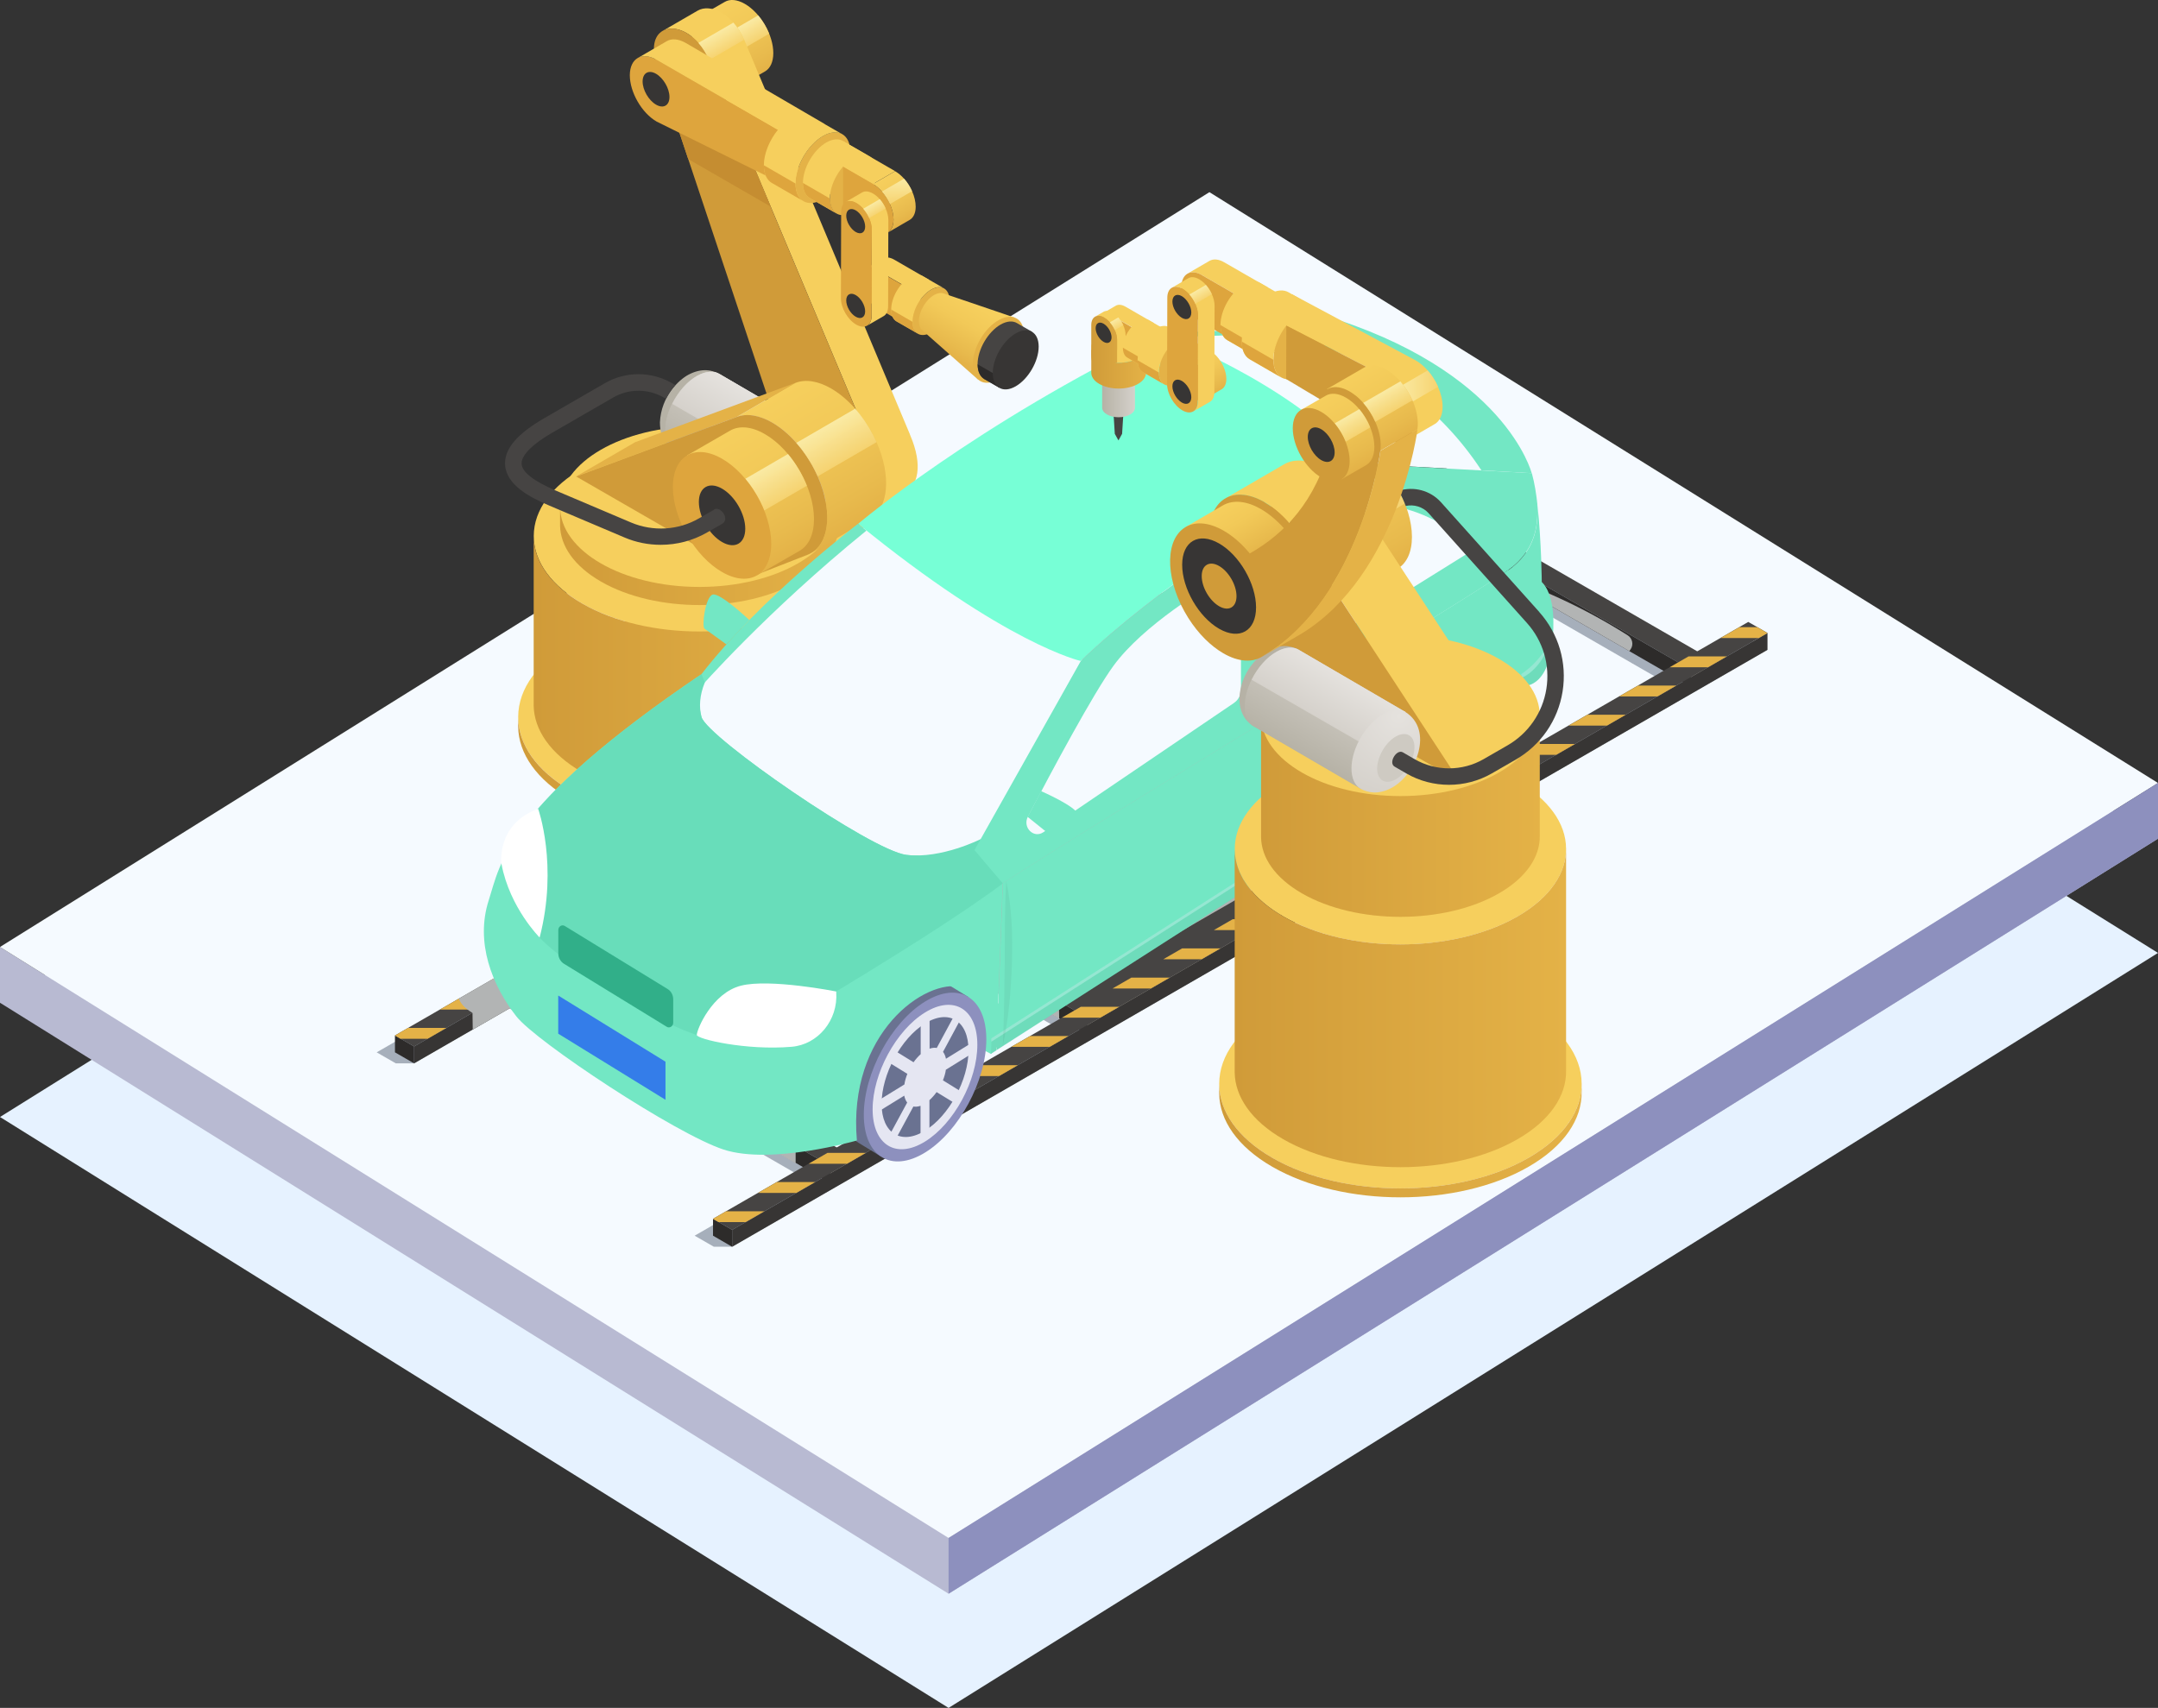<svg width="379" height="300" viewBox="0 0 379 300" fill="none" xmlns="http://www.w3.org/2000/svg">
<rect x="0" y="0" width="379" height="300" fill="#333333" stroke="none"/>
<path d="M166.595 300L0 196.205L212.405 63.604L379 167.385L166.595 300Z" fill="#E6F2FF"/>
<path d="M212.405 43.522L7.842 171.231L0 166.34V176.137L166.595 279.946L379 147.317L212.405 43.522Z" fill="#B8BAD2"/>
<path d="M166.595 270.149L0 166.34L212.405 33.753L379 137.534L166.595 270.149Z" fill="#F5FAFF"/>
<path d="M379 147.317V137.52L166.595 270.149V279.946L379 147.317Z" fill="#8D90BE"/>
<g style="mix-blend-mode:multiply" opacity="0.6">
<g style="mix-blend-mode:multiply">
<path d="M310.389 114.15L307.026 112.213H303.845L296.477 116.463L245.574 87.114L254.532 81.944L251.169 80.007H247.988L66.155 184.847L69.518 186.784H72.7L89.458 177.112L140.362 206.462L121.998 217.053L125.361 218.99H128.543L310.389 114.15ZM94.426 174.27L134.613 151.094L185.516 180.443L145.329 203.619L94.426 174.27ZM179.614 125.145L240.606 89.971L291.51 119.32L230.517 154.494L179.614 125.145Z" fill="#727D8D"/>
</g>
</g>
<path d="M130.817 0.683C129.422 -0.125 128.166 -0.195 127.259 0.348L122.919 2.843L130.05 15.023L134.389 12.528C135.269 11.999 135.813 10.884 135.813 9.323C135.813 6.146 133.58 2.272 130.817 0.683Z" fill="url(#paint0_linear_1237_9513)"/>
<path opacity="0.9" d="M133.162 2.704L128.836 5.212C129.631 6.16 130.287 7.275 130.761 8.431L135.087 5.923C134.627 4.766 133.957 3.651 133.162 2.704Z" fill="url(#paint1_linear_1237_9513)"/>
<path d="M131.473 11.818C131.473 14.995 129.241 16.291 126.478 14.703C123.715 13.114 121.482 9.24 121.482 6.062C121.482 2.885 123.715 1.589 126.478 3.177C129.241 4.766 131.473 8.64 131.473 11.818Z" fill="#D09B39"/>
<path d="M128.836 10.299C128.836 11.804 127.775 12.403 126.478 11.65C125.18 10.898 124.12 9.072 124.12 7.581C124.12 6.09 125.18 5.477 126.478 6.229C127.775 6.982 128.836 8.808 128.836 10.299Z" fill="#373534"/>
<path d="M159.813 76.314L130.831 7.275C130.789 7.177 130.747 7.079 130.706 6.982C130.175 5.783 129.52 4.78 128.822 3.972C128.166 3.219 127.44 2.634 126.729 2.23C125.18 1.338 123.631 1.226 122.529 1.867L116.375 5.435C117.477 4.794 119.04 4.905 120.575 5.797C121.287 6.215 122.012 6.787 122.668 7.553C123.38 8.362 124.022 9.365 124.552 10.563C124.594 10.661 124.636 10.759 124.678 10.856L153.66 79.909C156.06 85.456 155.013 88.995 152.571 90.403L158.725 86.835C161.167 85.414 162.213 81.874 159.813 76.341V76.314Z" fill="#F6CF5D"/>
<path d="M120.561 5.783C122.11 6.675 123.645 8.348 124.664 10.828L153.646 79.881C157.929 89.748 151.26 93.26 145.232 89.776C142.524 88.215 139.943 85.246 138.52 80.815L115.44 11.664C113.389 5.811 117.017 3.749 120.575 5.783H120.561Z" fill="#D09B39"/>
<path d="M135.352 36.289L128.878 20.876C128.278 20.611 127.692 20.36 127.092 20.096C124.161 18.814 120.449 17.741 116.975 16.305L120.868 27.942L135.352 36.289Z" fill="#C58D31"/>
<path d="M122.836 144.293C140.414 144.293 154.664 136.076 154.664 125.94C154.664 115.803 140.414 107.586 122.836 107.586C105.257 107.586 91.007 115.803 91.007 125.94C91.007 136.076 105.257 144.293 122.836 144.293Z" fill="#F6CF5D"/>
<path d="M154.664 125.772V127.347C154.734 132.099 151.636 136.865 145.343 140.503C132.91 147.666 112.761 147.666 100.328 140.503C94.188 136.963 91.077 132.336 91.007 127.695V126.121C91.077 130.761 94.188 135.388 100.328 138.928C112.761 146.091 132.91 146.091 145.343 138.928C151.636 135.304 154.748 130.538 154.664 125.772Z" fill="url(#paint2_linear_1237_9513)"/>
<path d="M122.835 110.93C138.903 110.93 151.929 103.418 151.929 94.151C151.929 84.885 138.903 77.373 122.835 77.373C106.767 77.373 93.742 84.885 93.742 94.151C93.742 103.418 106.767 110.93 122.835 110.93Z" fill="#F6CF5D"/>
<path d="M151.929 93.998V123.64C151.999 127.988 149.153 132.336 143.404 135.653C132.045 142.203 113.626 142.203 102.254 135.653C96.644 132.42 93.798 128.183 93.728 123.947V94.305C93.798 98.541 96.63 102.778 102.254 106.011C113.612 112.561 132.031 112.561 143.404 106.011C149.153 102.694 151.999 98.332 151.929 93.998Z" fill="url(#paint3_linear_1237_9513)"/>
<path d="M98.361 89.121V92.298C98.416 95.866 100.803 99.419 105.533 102.151C115.091 107.656 130.58 107.656 140.138 102.151C144.98 99.364 147.366 95.698 147.311 92.047V88.87L98.361 89.135V89.121Z" fill="url(#paint4_linear_1237_9513)"/>
<path d="M122.836 103.098C136.353 103.098 147.311 96.778 147.311 88.981C147.311 81.185 136.353 74.864 122.836 74.864C109.318 74.864 98.361 81.185 98.361 88.981C98.361 96.778 109.318 103.098 122.836 103.098Z" fill="#F6CF5D"/>
<path d="M120.882 65.834C119.25 66.712 116.11 69.582 115.901 74.181C115.887 77.526 117.812 78.752 118.44 79.156C118.44 79.156 125.347 65.109 126.324 65.68C125.18 65.039 123.296 64.538 120.882 65.834Z" fill="#B6B2A6"/>
<path d="M145.078 76.62C144.101 76.049 142.734 76.104 141.227 76.941C138.157 78.641 135.631 82.891 135.575 86.431C135.548 88.229 136.162 89.511 137.18 90.096C138.338 90.737 140.208 91.225 142.608 89.943C147.032 87.56 150.018 79.784 145.064 76.62H145.078Z" fill="url(#paint5_radial_1237_9513)"/>
<path d="M143.432 80.885C141.618 81.888 140.138 84.396 140.097 86.487C140.069 88.577 141.506 89.455 143.32 88.466C145.134 87.462 146.613 84.954 146.655 82.863C146.683 80.773 145.246 79.895 143.432 80.885Z" fill="#CECAC2"/>
<path d="M126.324 65.68C125.347 65.109 123.98 65.165 122.473 66.001C119.403 67.701 116.877 71.951 116.836 75.491C116.808 77.289 117.422 78.571 118.44 79.156L137.194 90.096C136.176 89.497 135.562 88.229 135.589 86.431C135.645 82.891 138.171 78.641 141.241 76.941C142.748 76.104 144.101 76.049 145.092 76.62L126.338 65.68H126.324Z" fill="url(#paint6_linear_1237_9513)"/>
<path d="M126.324 65.68C125.347 65.109 123.98 65.165 122.473 66.001C119.403 67.701 116.877 71.951 116.836 75.491C116.808 77.289 117.422 78.571 118.44 79.156L137.194 90.096C136.176 89.497 135.562 88.229 135.589 86.431C135.645 82.891 138.171 78.641 141.241 76.941C142.748 76.104 144.101 76.049 145.092 76.62L126.338 65.68H126.324Z" fill="url(#paint7_linear_1237_9513)"/>
<path d="M122.473 66.001C120.687 66.99 119.096 68.858 118.049 70.948L136.859 81.79C137.892 79.742 139.469 77.916 141.227 76.941C142.734 76.104 144.087 76.049 145.078 76.62L126.324 65.68C125.347 65.109 123.98 65.165 122.473 66.001Z" fill="url(#paint8_linear_1237_9513)"/>
<path d="M111.533 77.679L101.179 83.686L129.366 73.248L139.706 67.241L111.533 77.679Z" fill="#E4B247"/>
<path d="M153.953 77.679C153.771 77.261 153.576 76.857 153.353 76.439C152.46 74.697 151.385 73.136 150.199 71.798C148.874 70.293 147.408 69.067 145.957 68.231C143.752 66.962 141.534 66.544 139.706 67.255L129.366 73.261C131.194 72.551 133.413 72.969 135.617 74.237C137.083 75.073 138.534 76.299 139.859 77.805C141.031 79.142 142.106 80.703 143.013 82.445C143.222 82.863 143.418 83.267 143.613 83.686C146.222 89.581 145.734 95.239 142.469 97.134L152.809 91.127C156.074 89.232 156.562 83.56 153.953 77.679Z" fill="url(#paint9_linear_1237_9513)"/>
<path d="M143.013 82.445C141.101 78.738 138.366 75.812 135.617 74.223C133.413 72.955 131.194 72.537 129.366 73.248L101.193 83.7L131.822 101.356L141.813 97.454C145.915 95.852 146.459 89.135 143.013 82.445Z" fill="#D09B39"/>
<path opacity="0.9" d="M139.859 77.791L150.199 71.784C151.371 73.122 152.446 74.683 153.353 76.425C153.562 76.843 153.757 77.247 153.953 77.665L143.613 83.672C143.432 83.254 143.236 82.849 143.013 82.431C142.12 80.689 141.045 79.129 139.859 77.791Z" fill="url(#paint10_linear_1237_9513)"/>
<path d="M134.32 76.244C131.906 74.85 129.729 74.739 128.166 75.672L120.673 79.993L132.994 101.036L140.487 96.716C142.022 95.796 142.957 93.887 142.957 91.169C142.957 85.678 139.092 78.989 134.32 76.244Z" fill="url(#paint11_linear_1237_9513)"/>
<path opacity="0.9" d="M138.38 79.756L130.901 84.104C132.268 85.748 133.413 87.671 134.222 89.664L141.715 85.316C140.906 83.323 139.762 81.386 138.394 79.756H138.38Z" fill="url(#paint12_linear_1237_9513)"/>
<path d="M135.45 95.503C135.45 100.994 131.585 103.224 126.812 100.478C122.04 97.733 118.175 91.044 118.175 85.553C118.175 80.062 122.04 77.832 126.812 80.578C131.585 83.323 135.45 90.013 135.45 95.503Z" fill="#DEA53D"/>
<path d="M130.887 92.869C130.887 95.462 129.059 96.507 126.812 95.211C124.566 93.915 122.738 90.765 122.738 88.173C122.738 85.581 124.566 84.536 126.812 85.832C129.059 87.128 130.887 90.277 130.887 92.869Z" fill="#373534"/>
<path opacity="0.9" d="M128.808 3.972L122.654 7.539C123.366 8.348 124.008 9.351 124.538 10.55L130.692 6.982C130.161 5.783 129.506 4.78 128.808 3.972Z" fill="url(#paint13_linear_1237_9513)"/>
<path d="M115.342 10.522C112.747 9.017 110.626 10.229 110.612 13.211C110.612 16.194 112.705 19.845 115.315 21.35L138.157 32.652L139.524 24.472L115.342 10.522Z" fill="#DEA53D"/>
<path d="M139.706 32.234C139.706 35.3 141.869 36.54 144.52 35.007C147.185 33.474 149.334 29.739 149.334 26.674C149.334 23.608 147.171 22.367 144.52 23.9C141.855 25.433 139.706 29.168 139.706 32.234Z" fill="#E4B247"/>
<path d="M144.841 21.782L120.45 7.553C119.138 6.801 117.952 6.731 117.101 7.233L111.994 10.201C112.845 9.699 114.031 9.769 115.342 10.522L136.622 22.799C135.157 24.597 134.152 26.966 134.152 29.043C134.152 30.562 134.682 31.635 135.534 32.136L141.087 35.342C140.236 34.826 139.706 33.767 139.706 32.248C139.706 29.182 141.869 25.447 144.52 23.914C145.859 23.134 147.087 23.078 147.953 23.594L144.827 21.796L144.841 21.782Z" fill="#F6CF5D"/>
<path d="M117.575 17.03C117.575 18.535 116.515 19.134 115.217 18.382C113.919 17.629 112.859 15.803 112.859 14.312C112.859 12.821 113.919 12.208 115.217 12.96C116.515 13.713 117.575 15.539 117.575 17.03Z" fill="#373534"/>
<path d="M139.706 32.234L134.152 29.029C134.152 30.548 134.682 31.621 135.534 32.123L141.087 35.328C140.236 34.812 139.706 33.753 139.706 32.234Z" fill="#DEA53D"/>
<path d="M145.748 34.868C145.748 37.488 147.59 38.547 149.85 37.237C152.111 35.927 153.953 32.75 153.953 30.13C153.953 27.51 152.111 26.451 149.85 27.761C147.59 29.07 145.748 32.248 145.748 34.868Z" fill="#E4B247"/>
<path d="M152.781 27.496L148.05 24.764C147.311 24.318 146.264 24.374 145.12 25.029C142.859 26.339 141.017 29.516 141.017 32.136C141.017 33.432 141.464 34.338 142.19 34.77L146.92 37.502C146.194 37.07 145.748 36.15 145.748 34.868C145.748 32.248 147.59 29.07 149.85 27.761C150.994 27.105 152.041 27.05 152.781 27.496Z" fill="#F6CF5D"/>
<path d="M145.748 34.868L141.017 32.136C141.017 33.432 141.464 34.338 142.19 34.77L146.92 37.502C146.194 37.07 145.748 36.15 145.748 34.868Z" fill="#DEA53D"/>
<path d="M148.092 24.806V29.293L153.311 32.318L157.204 30.06L148.092 24.806Z" fill="#F6CF5D"/>
<path d="M160.19 33.6C159.841 32.805 159.353 32.039 158.781 31.398C158.306 30.854 157.762 30.394 157.204 30.074L153.311 32.331C153.883 32.652 154.413 33.112 154.888 33.655C155.46 34.297 155.934 35.063 156.297 35.857C156.702 36.763 156.925 37.697 156.925 38.575C156.925 39.718 156.52 40.512 155.864 40.888L159.757 38.631C160.413 38.254 160.818 37.446 160.818 36.317C160.818 35.453 160.595 34.505 160.19 33.6Z" fill="url(#paint14_linear_1237_9513)"/>
<path d="M153.311 32.318L148.078 29.307V37.641L153.283 40.637C155.278 41.794 156.911 40.86 156.925 38.561C156.939 36.261 155.306 33.46 153.311 32.304V32.318Z" fill="#DEA53D"/>
<path opacity="0.9" d="M158.781 31.384L154.888 33.642C155.46 34.282 155.934 35.049 156.297 35.843L160.19 33.586C159.841 32.791 159.353 32.025 158.781 31.384Z" fill="url(#paint15_linear_1237_9513)"/>
<path d="M163.106 49.11L157.051 45.612C156.255 45.153 155.53 45.111 155.013 45.417L151.929 47.201C152.446 46.895 153.171 46.936 153.967 47.396L161.669 51.828L163.106 49.096V49.11Z" fill="#F6CF5D"/>
<path d="M153.967 47.41C152.376 46.49 151.092 47.229 151.078 49.055C151.078 50.866 152.362 53.096 153.939 54.016L161.655 58.462V51.856L153.953 47.424L153.967 47.41Z" fill="#DEA53D"/>
<path d="M160.26 56.524C160.26 58.601 161.711 59.437 163.511 58.406C165.311 57.374 166.762 54.852 166.762 52.776C166.762 50.699 165.311 49.863 163.511 50.894C161.711 51.925 160.26 54.448 160.26 56.524Z" fill="#E4B247"/>
<path d="M165.841 50.671L162.088 48.511C161.502 48.163 160.678 48.205 159.771 48.72C157.971 49.752 156.52 52.274 156.52 54.35C156.52 55.368 156.869 56.092 157.455 56.441L161.209 58.601C160.637 58.252 160.274 57.528 160.274 56.51C160.274 54.434 161.725 51.912 163.525 50.88C164.432 50.351 165.255 50.309 165.841 50.671Z" fill="#F6CF5D"/>
<path d="M160.26 56.524L156.506 54.364C156.506 55.382 156.855 56.106 157.441 56.455L161.195 58.615C160.623 58.266 160.26 57.542 160.26 56.524Z" fill="#DEA53D"/>
<path d="M155.543 36.624C155.278 36.025 154.915 35.467 154.497 34.979C154.134 34.575 153.743 34.227 153.311 33.99C152.557 33.558 151.887 33.516 151.399 33.809L148.497 35.495C148.985 35.216 149.669 35.244 150.408 35.676C150.827 35.927 151.232 36.261 151.594 36.666C152.013 37.139 152.376 37.711 152.641 38.31C152.934 38.979 153.115 39.69 153.115 40.345L153.074 55.479C153.074 56.329 152.767 56.928 152.292 57.207L155.195 55.521C155.683 55.242 155.976 54.643 155.976 53.793L156.018 38.658C156.018 38.003 155.85 37.307 155.543 36.624Z" fill="#F6CF5D"/>
<path d="M150.422 35.676C151.915 36.54 153.115 38.631 153.115 40.331L153.074 55.465C153.074 57.179 151.86 57.876 150.367 57.012C148.873 56.148 147.673 54.072 147.687 52.358L147.729 37.223C147.729 35.509 148.943 34.812 150.436 35.676H150.422Z" fill="#DEA53D"/>
<path opacity="0.9" d="M151.608 36.666L154.511 34.979C154.929 35.453 155.292 36.025 155.557 36.624L152.655 38.31C152.39 37.711 152.027 37.153 151.608 36.666Z" fill="url(#paint16_linear_1237_9513)"/>
<path d="M151.943 39.801C151.943 40.86 151.204 41.278 150.283 40.749C149.376 40.219 148.622 38.937 148.622 37.892C148.622 36.847 149.362 36.415 150.283 36.944C151.19 37.474 151.943 38.756 151.943 39.801Z" fill="#373534"/>
<path d="M151.943 54.685C151.943 55.744 151.204 56.162 150.283 55.633C149.362 55.103 148.622 53.821 148.622 52.776C148.622 51.73 149.362 51.298 150.283 51.828C151.204 52.358 151.943 53.64 151.943 54.685Z" fill="#373534"/>
<path d="M125.403 89.539L122.752 91.058C119.138 93.148 114.687 93.413 110.835 91.782L97.663 86.194C93.742 84.522 91.705 82.947 91.607 81.484C91.551 80.634 92.193 78.78 97.035 75.979L107.724 69.805C110.445 68.245 113.808 68.245 116.529 69.805L116.975 70.056C117.449 69.123 118.008 68.3 118.608 67.645L117.98 67.283C114.366 65.207 109.887 65.207 106.272 67.283L95.584 73.457C90.798 76.216 88.537 78.892 88.705 81.637C88.914 85.163 92.988 87.337 96.519 88.828L109.691 94.416C111.714 95.28 113.877 95.698 116.04 95.698C118.873 95.698 121.691 94.974 124.189 93.524L126.84 92.005C128.236 91.197 126.575 88.814 125.389 89.497L125.403 89.539Z" fill="#464443"/>
<path d="M178.163 55.772L165.702 51.535C165.255 51.382 164.697 51.466 164.083 51.8C162.618 52.622 161.404 54.657 161.376 56.371C161.376 57.11 161.585 57.653 161.948 57.988L171.8 66.698L178.149 55.786L178.163 55.772Z" fill="url(#paint17_linear_1237_9513)"/>
<path d="M170.837 63.952C170.879 61.068 172.916 57.597 175.414 56.218C177.911 54.824 179.907 56.05 179.865 58.935C179.823 61.82 177.786 65.29 175.288 66.67C172.79 68.049 170.795 66.837 170.837 63.952Z" fill="#E4B247"/>
<path d="M178.595 56.747C177.87 56.315 176.851 56.371 175.721 57.012C173.502 58.294 171.688 61.416 171.688 63.98C171.688 65.248 172.135 66.14 172.846 66.572L175.511 68.105L181.26 58.28L178.595 56.747Z" fill="#464443"/>
<path d="M175.455 66.154L171.702 63.994C171.702 65.262 172.148 66.154 172.86 66.586L175.525 68.119L175.469 66.154H175.455Z" fill="#2D2B2A"/>
<path d="M174.353 65.527C174.353 68.091 176.153 69.136 178.386 67.854C180.604 66.572 182.418 63.451 182.418 60.886C182.418 58.322 180.618 57.277 178.386 58.559C176.167 59.841 174.353 62.963 174.353 65.527Z" fill="#373534"/>
<path d="M72.727 186.784L69.365 184.847V181.879L72.727 183.816V186.784Z" fill="#2D2B2A"/>
<path d="M254.56 81.944L72.727 186.784V183.816L254.56 78.975V81.944Z" fill="#373534"/>
<path d="M72.727 183.816L69.364 181.879L251.183 77.038L254.56 78.975L72.727 183.816Z" fill="#464443"/>
<path d="M114.003 160.027L110.696 161.936H103.956L107.263 160.027H114.003ZM125.068 149.77L121.761 151.679H128.501L131.808 149.77H125.068ZM116.166 154.898L112.859 156.808H119.598L122.905 154.898H116.166ZM151.748 134.385L148.441 136.294H155.181L158.488 134.385H151.748ZM142.845 139.513L139.538 141.422H146.278L149.585 139.513H142.845ZM246.299 79.867H253.039L254.56 78.989L252.76 77.958H249.62L246.313 79.867H246.299ZM98.361 165.169L95.053 167.079H101.793L105.1 165.169H98.361ZM80.57 175.426L77.262 177.335H84.002L87.309 175.426H80.57ZM78.407 180.555H71.667L69.351 181.893L70.341 182.464H75.1L78.407 180.555ZM89.472 170.298L86.165 172.207H92.905L96.212 170.298H89.472ZM133.957 144.642L130.65 146.551H137.389L140.697 144.642H133.957ZM222.926 93.343L219.619 95.252H226.359L229.666 93.343H222.926ZM214.024 98.472L210.717 100.381H217.457L220.764 98.472H214.024ZM231.815 88.215L228.508 90.124H235.248L238.555 88.215H231.815ZM160.637 129.256L157.329 131.166H164.069L167.376 129.256H160.637ZM240.704 83.086L237.397 84.996H244.136L247.443 83.086H240.704ZM205.121 103.6L201.814 105.509H208.554L211.861 103.6H205.121ZM196.219 108.729L192.912 110.638H199.651L202.959 108.729H196.219ZM178.428 118.985L175.121 120.895H181.86L185.167 118.985H178.428ZM169.525 124.114L166.218 126.023H172.958L176.265 124.114H169.525ZM187.316 113.857L184.009 115.766H190.749L194.056 113.857H187.316Z" fill="#E4B247"/>
<path d="M145.804 207.758L149.166 205.807V202.838L145.804 204.789V207.758Z" fill="#B6B2A6"/>
<path d="M91.077 176.193L145.804 207.758V204.789L91.077 173.224V176.193Z" fill="#2D2B2A"/>
<path d="M145.804 204.789L149.166 202.838L94.439 171.287L91.077 173.224L145.804 204.789Z" fill="#464443"/>
<path d="M190.944 181.725L234.355 156.696V153.728L190.944 178.757V181.725Z" fill="#B6B2A6"/>
<path d="M136.217 150.174L190.944 181.725V178.757L136.217 147.206V150.174Z" fill="#2D2B2A"/>
<path d="M190.944 178.757L234.355 153.728L179.628 122.163L136.217 147.206L190.944 178.757Z" fill="#464443"/>
<path d="M296.952 120.602L300.314 118.665V115.697L296.952 117.634V120.602Z" fill="#B6B2A6"/>
<path d="M242.225 89.051L296.952 120.602V117.634L242.225 86.083V89.051Z" fill="#2D2B2A"/>
<path d="M296.952 117.634L300.314 115.697L245.587 84.132L242.225 86.083L296.952 117.634Z" fill="#464443"/>
<path d="M128.585 219.004L125.222 217.053V214.085L128.585 216.036V219.004Z" fill="#2D2B2A"/>
<path d="M310.417 114.15L128.585 219.004V216.036L310.417 111.181V114.15Z" fill="#373534"/>
<path d="M128.584 216.036L125.222 214.085L307.04 109.244L310.417 111.181L128.584 216.036Z" fill="#464443"/>
<path d="M169.86 192.233L166.553 194.142H159.813L163.12 192.233H169.86ZM180.925 181.976L177.618 183.885H184.358L187.665 181.976H180.925ZM172.023 187.105L168.716 189.014H175.456L178.763 187.105H172.023ZM207.605 166.591L204.298 168.5H211.038L214.345 166.591H207.605ZM198.703 171.719L195.396 173.628H202.135L205.442 171.719H198.703ZM302.156 112.073H308.896L310.417 111.195L308.617 110.164H305.477L302.17 112.073H302.156ZM154.218 197.375L150.911 199.285H157.65L160.957 197.375H154.218ZM136.427 207.632L133.12 209.541H139.859L143.166 207.632H136.427ZM134.264 212.761H127.524L125.208 214.099L126.198 214.67H130.957L134.264 212.761ZM145.329 202.504L142.022 204.413H148.762L152.069 202.504H145.329ZM189.814 176.848L186.507 178.757H193.247L196.554 176.848H189.814ZM278.784 125.549L275.477 127.459H282.216L285.523 125.549H278.784ZM269.881 130.678L266.574 132.587H273.314L276.621 130.678H269.881ZM287.672 120.421L284.365 122.33H291.105L294.412 120.421H287.672ZM216.494 161.462L213.187 163.372H219.926L223.233 161.462H216.494ZM296.561 115.292L293.254 117.202H299.993L303.301 115.292H296.561ZM260.979 135.806L257.671 137.715H264.411L267.718 135.806H260.979ZM252.076 140.935L248.769 142.844H255.509L258.816 140.935H252.076ZM234.285 151.192L230.978 153.101H237.718L241.025 151.192H234.285ZM225.382 156.32L222.075 158.229H228.815L232.122 156.32H225.382ZM243.173 146.063L239.866 147.972H246.606L249.913 146.063H243.173Z" fill="#E4B247"/>
<path d="M182.042 148.822L155.041 133.242V155.219L182.042 170.799V148.822Z" fill="#2D2B2A"/>
<path d="M182.042 148.822V170.799L220.777 148.46V126.497L182.042 148.822Z" fill="#373534"/>
<g style="mix-blend-mode:multiply">
<path d="M91.091 176.207L83.025 180.861L82.983 177.921C81.769 177.196 80.918 176.36 80.583 175.412L86.276 172.123L89.486 170.27L95.067 167.051L98.374 165.141L103.956 161.922L107.026 160.152L112.859 156.794L116.166 154.885L121.747 151.665L125.054 149.756L130.636 146.537L133.943 144.628L139.524 141.408L142.831 139.499L148.413 136.28L151.72 134.371L157.302 131.152L160.609 129.242L166.19 126.023L169.497 124.114L175.079 120.895L178.386 118.985L183.967 115.766L187.274 113.857L192.856 110.638L196.163 108.729L201.744 105.509L205.052 103.6L210.633 100.381L213.94 98.472L219.522 95.252L221.866 93.901C225.326 93.998 228.927 94.193 232.638 94.542L182.111 123.668L203.852 136.196L220.666 126.497V145.896L229.387 150.927L185.977 175.97L186.019 178.966L136.106 150.188L96.909 172.792L144.059 199.981C142.608 200.525 141.255 201.041 139.734 201.375V204.357L90.965 176.221L91.091 176.207ZM285.872 111.599C278.156 106.694 270.076 103.084 261.983 100.437L286.151 114.373C286.235 114.247 286.333 114.136 286.402 114.01C286.933 113.216 286.681 112.115 285.872 111.599Z" fill="#B2B4B4"/>
</g>
<g opacity="0.1">
<path opacity="0.1" d="M202.4 64.036L202.261 63.98L202.4 64.036ZM219.954 63.116C220.122 63.172 220.289 63.2 220.47 63.214L219.954 63.116Z" fill="#DBECFF"/>
<path opacity="0.1" d="M171.953 187.035L171.981 187.007L173.265 186.199L171.967 187.035H171.953Z" fill="black"/>
<path opacity="0.05" d="M171.004 187.648L171.953 187.035L171.004 187.648Z" fill="black"/>
</g>
<path d="M179.725 178.631L166.679 171.594L163.818 179.663L174.032 185.126L179.739 178.618L179.725 178.631Z" fill="#73E7C4"/>
<path d="M270.397 118.066L261.272 112.7L257.476 115L267.662 120.463L270.383 118.052L270.397 118.066Z" fill="#73E7C4"/>
<path d="M241.736 135.611C241.736 139.248 242.922 141.813 244.862 143.025L248.811 145.45L248.169 143.75C249.494 143.652 250.946 143.137 252.453 142.203C258.397 138.538 263.211 129.619 263.211 122.316C263.211 120.268 262.834 118.567 262.151 117.257L264.299 117.508L260.323 115.083C260.127 114.958 259.974 114.86 259.778 114.749L259.611 114.679C257.713 113.759 255.229 114.024 252.481 115.71C246.536 119.376 241.722 128.295 241.722 135.597L241.736 135.611Z" fill="#6A7291"/>
<path d="M245.797 138.092C245.797 130.775 250.611 121.842 256.555 118.205C262.499 114.554 267.313 117.522 267.313 124.839C267.313 132.155 262.485 141.088 256.555 144.725C250.611 148.376 245.797 145.408 245.797 138.092Z" fill="#8D90BE"/>
<path d="M256.541 120.114C261.606 116.979 265.737 119.501 265.737 125.786C265.737 132.057 261.62 139.653 256.541 142.788C251.476 145.924 247.346 143.373 247.346 137.116C247.346 130.845 251.462 123.25 256.541 120.114Z" fill="#E5E6F2"/>
<path d="M248.922 136.196C248.922 131.012 252.327 124.685 256.555 122.079C260.741 119.473 264.188 121.591 264.188 126.79C264.188 131.974 260.783 138.301 256.555 140.907C252.355 143.513 248.922 141.395 248.922 136.196Z" fill="#6A7291"/>
<path d="M248.35 137.562L252.899 134.761C252.997 135.249 253.178 135.667 253.416 135.973L249.885 142.482L251.043 143.067L254.504 136.67C254.881 136.74 255.313 136.698 255.76 136.545V142.189L257.323 141.325V135.555C257.769 135.151 258.202 134.663 258.578 134.134L261.634 136.015L262.848 134.036L259.695 132.085C259.932 131.472 260.127 130.845 260.211 130.218L264.955 127.277L264.886 125.41L260.225 128.295C260.127 127.807 259.946 127.389 259.709 127.082L263.169 120.658L262.109 119.919L258.606 126.399C258.23 126.316 257.797 126.372 257.351 126.525V120.811L255.788 121.619V127.486C255.341 127.891 254.909 128.364 254.532 128.908L251.309 126.915L250.192 128.936L253.443 130.943C253.206 131.556 253.011 132.183 252.927 132.81L248.281 135.667L248.35 137.534L248.378 137.59L248.35 137.562Z" fill="#E5E6F2"/>
<path d="M147.631 193.306C147.631 196.957 148.818 199.508 150.757 200.72L154.72 203.145L154.078 201.445C155.404 201.347 156.855 200.832 158.362 199.898C164.306 196.233 169.12 187.328 169.12 180.011C169.12 177.963 168.744 176.262 168.06 174.952L170.209 175.203L166.232 172.778C166.037 172.653 165.883 172.555 165.688 172.444L165.52 172.374C163.623 171.454 161.139 171.719 158.39 173.405C152.446 177.071 147.631 185.99 147.631 193.292V193.306Z" fill="#6A7291"/>
<path d="M151.706 195.815C151.706 188.498 156.534 179.565 162.464 175.928C168.409 172.277 173.223 175.245 173.223 182.561C173.223 189.878 168.395 198.811 162.464 202.448C156.52 206.099 151.706 203.131 151.706 195.815Z" fill="#8D90BE"/>
<path d="M162.45 177.851C167.516 174.715 171.646 177.238 171.646 183.523C171.646 189.808 167.53 197.389 162.45 200.525C157.385 203.661 153.255 201.11 153.255 194.853C153.255 188.582 157.371 180.987 162.45 177.851Z" fill="#E5E6F2"/>
<path d="M154.832 193.891C154.832 188.707 158.236 182.38 162.464 179.774C166.651 177.168 170.097 179.286 170.097 184.485C170.097 189.683 166.692 195.996 162.464 198.602C158.278 201.208 154.832 199.09 154.832 193.891Z" fill="#6A7291"/>
<path d="M154.26 195.257L158.809 192.456C158.906 192.944 159.088 193.362 159.325 193.668L155.795 200.177L156.953 200.762L160.413 194.365C160.79 194.435 161.223 194.393 161.669 194.24V199.884L163.232 199.02V193.25C163.678 192.846 164.111 192.358 164.488 191.829L167.544 193.696L168.758 191.717L165.604 189.766C165.841 189.153 166.037 188.526 166.12 187.899L170.865 184.958L170.795 183.091L166.134 185.976C166.037 185.488 165.855 185.07 165.618 184.763L169.079 178.339L168.018 177.6L164.516 184.08C164.139 183.997 163.706 184.053 163.26 184.206V178.492L161.697 179.3V185.167C161.25 185.572 160.818 186.059 160.441 186.589L157.218 184.596L156.101 186.617L159.353 188.624C159.116 189.237 158.92 189.864 158.836 190.491L154.19 193.348L154.26 195.229L154.287 195.271L154.26 195.257Z" fill="#E5E6F2"/>
<path d="M152.487 92.005L137.096 104.994L121.984 120.909L120.449 128.88L154.748 152.265H169.679L191.544 113.188L152.501 92.005H152.487Z" fill="#F5FAFF"/>
<path d="M205.4 59.256L224.28 58.573C249.16 61.987 260.169 82.612 260.169 82.612L238.917 81.47L205.4 59.242V59.256Z" fill="#F5FAFF"/>
<path d="M127.566 113.188C127.566 113.188 124.315 110.805 123.756 110.457C123.184 110.108 123.882 104.785 125.18 104.436C126.477 104.088 131.598 108.91 131.598 108.91L127.566 113.188Z" fill="#73E7C4"/>
<path d="M150.687 91.978C176.739 113.244 189.8 116.101 189.8 116.101C203.475 102.987 223.275 90.709 233.057 84.94C234.55 84.076 243.983 81.93 243.983 81.93L240.285 81.595C239.406 81.512 238.597 81.094 238.01 80.411C226.331 67.046 203.991 58.726 203.991 58.726C171.158 74.641 150.715 92.005 150.715 92.005L150.687 91.978Z" fill="#77FFD6"/>
<path d="M222.675 56.845C225.382 54.894 228.745 54.267 231.885 55.2C264.439 64.886 269.002 83.114 269.002 83.114L260.169 82.612C245.406 60.106 220.987 58.057 220.987 58.057L222.675 56.845Z" fill="#73E7C4"/>
<path d="M123.226 118.4C88.788 141.687 87.881 151.749 85.844 158.104C83.43 165.518 86.416 173.085 90.7 178.548C94.202 183.007 118.705 199.201 127.105 201.932C135.52 204.664 150.492 200.33 150.492 200.33C148.859 181.474 162.506 171.803 168.925 173.378C175.246 174.925 173.99 185.126 173.99 185.126L174.981 184.499L176.111 155.163L171.13 149.324C171.13 149.324 165.325 150.871 159.185 150.16C153.046 149.45 124.147 129.479 123.184 125.94C122.208 122.4 123.184 118.372 123.184 118.372L123.212 118.4H123.226Z" fill="#73E7C4"/>
<path d="M150.701 92.019L152.166 93.204C134.654 107.405 122.836 120.923 122.836 120.923C122.836 120.923 122.808 120.421 122.933 119.71C123.031 119.222 123.212 118.4 123.212 118.4C133.496 105.091 150.687 92.005 150.687 92.005V92.033L150.701 92.019Z" fill="#73E7C4"/>
<path d="M205.4 59.256L224.28 58.573L222.48 58.266L220.987 58.071C212.252 57.89 203.977 58.698 203.977 58.698L205.4 59.256Z" fill="#73E7C4"/>
<path d="M135.241 181.112C138.157 179.342 164.474 163.957 176.125 155.177L172.246 147.387C172.246 147.387 165.353 150.885 159.213 150.174C153.074 149.463 124.175 129.493 123.212 125.953C122.738 124.184 122.863 122.135 123.784 119.877L123.212 118.414C98.291 135.277 90.993 145.213 88.063 151.819C89.416 156.989 92.012 164.556 101.5 169.81C107.542 173.155 124.245 187.955 135.254 181.154V181.126L135.241 181.112Z" fill="#68DDBA"/>
<path d="M139.022 183.871C131.012 184.554 122.375 182.506 122.375 181.795C122.375 180.833 125.054 174.437 130.119 173.141C135.171 171.845 146.864 174.158 146.864 174.158V174.283C147.213 179.217 143.641 183.495 139.022 183.871Z" fill="white"/>
<path d="M94.537 142.063C87.058 144.767 88.077 151.805 88.077 151.805C89.57 159.525 94.774 164.682 94.774 164.682C98.067 151.944 94.509 142.05 94.509 142.05H94.537V142.063Z" fill="white"/>
<path d="M116.877 193.181L98.04 181.572V174.869L116.877 186.491V193.195V193.181Z" fill="#347DE9"/>
<path d="M174.981 184.401L241.904 141.576L174.981 184.401Z" fill="#FFF7AE"/>
<path d="M270.007 88.605C269.811 86.807 269.532 84.94 269.03 83.114L245.434 81.832C241.08 81.609 236.783 82.668 232.973 84.912C223.122 90.807 203.084 103.363 189.814 116.115L171.144 149.324L176.111 155.163C194.614 143.095 256.681 106.011 264.899 100.116C270.188 96.326 270.062 91.392 269.993 88.605H270.007Z" fill="#73E7C4"/>
<path d="M264.927 100.074C256.709 105.969 194.67 143.053 176.139 155.121L175.009 184.457L241.932 141.534L243.997 140.224C243.997 140.224 243.564 124.309 255.746 116.923C258.355 115.348 266.672 112.547 267.69 120.463C267.69 120.463 272.895 120.964 272.811 109.272C272.811 109.272 272.979 104.394 270.774 102.22C270.774 102.22 270.732 95.517 270.021 88.605C270.062 91.42 270.216 96.353 264.927 100.144L264.955 100.102L264.927 100.074Z" fill="#73E7C4"/>
<path opacity="0.3" d="M174.088 182.408L244.136 137.618L244.094 138.203L174.116 182.98L174.088 182.422V182.408Z" fill="#E5E6F2"/>
<path opacity="0.05" d="M174.116 182.966L244.094 138.189L243.983 140.266L174.032 185.14L174.13 182.966H174.116Z" fill="black"/>
<path opacity="0.05" d="M267.704 120.477C267.634 119.863 267.397 119.013 267.397 119.013C267.467 118.958 271.207 117.55 272.755 111.237L272.686 112.171C272.002 120.226 268.374 120.477 267.69 120.477H267.718H267.704Z" fill="black"/>
<path opacity="0.3" d="M267.341 118.999L267.146 118.414C267.146 118.414 271.151 116.031 272.714 111.223C272.714 111.195 272.714 111.223 272.714 111.223C272.714 111.223 272.686 111.321 272.686 111.376C271.081 117.578 267.355 118.999 267.355 118.999H267.327H267.341Z" fill="#E5E6F2"/>
<path d="M216.731 123.459C217.484 122.957 217.945 122.065 217.945 121.132V101.928C217.945 100.897 216.926 100.228 216.075 100.715C211.721 103.196 200.796 109.802 195.563 116.937C192.033 121.773 184.874 135.137 180.521 143.457C179.544 145.338 181.539 147.331 183.228 146.189L216.745 123.459H216.731Z" fill="#F5FAFF"/>
<path d="M222.912 96.66C239.252 81.721 253.262 91.476 257.546 95.211C258.257 95.796 258.16 96.953 257.378 97.44L222.396 119.236V97.872C222.396 97.413 222.591 96.967 222.912 96.66Z" fill="#F5FAFF"/>
<path d="M182.823 138.998C182.823 138.998 181.944 140.67 181.665 141.227C181.358 141.785 180.479 143.485 180.479 143.485C180.479 143.485 184.204 146.467 184.721 146.899C185.237 147.303 189.549 144.544 189.339 143.123C189.13 141.701 182.851 138.97 182.851 138.97L182.823 138.998Z" fill="#73E7C4"/>
<path d="M215.559 133.409L220.275 130.469V133.562L215.559 136.503V133.409Z" fill="#73E7C4"/>
<path opacity="0.05" d="M222.368 119.208C223.052 122.051 223.387 124.95 223.666 127.863C223.931 130.775 224.015 133.688 224.015 136.614C223.973 142.454 223.61 148.335 222.382 154.048C222.857 142.384 222.857 130.873 222.382 119.194H222.354L222.368 119.208Z" fill="black"/>
<path opacity="0.05" d="M177.716 169.266C177.549 174.102 177.144 178.966 176.125 183.69C176.335 178.854 176.404 174.047 176.46 169.239C176.488 164.403 176.432 159.623 176.725 154.759C177.716 159.539 177.883 164.431 177.716 169.253V169.266Z" fill="black"/>
<path d="M118.231 175.524V179.649C118.231 180.276 117.589 180.666 117.1 180.36L99.03 169.28C98.444 168.904 98.053 168.221 98.053 167.483V163.358C98.053 162.731 98.695 162.34 99.184 162.647L117.254 173.726C117.868 174.102 118.231 174.785 118.231 175.524Z" fill="#31AF89"/>
<path d="M245.95 208.747C263.529 208.747 277.779 200.53 277.779 190.393C277.779 180.257 263.529 172.04 245.95 172.04C228.372 172.04 214.122 180.257 214.122 190.393C214.122 200.53 228.372 208.747 245.95 208.747Z" fill="#F6CF5D"/>
<path d="M277.779 190.226V191.801C277.849 196.553 274.751 201.319 268.458 204.943C256.025 212.106 235.876 212.106 223.443 204.943C217.303 201.403 214.191 196.776 214.122 192.135V190.561C214.191 195.201 217.303 199.828 223.443 203.368C235.876 210.531 256.025 210.531 268.458 203.368C274.751 199.744 277.863 194.978 277.779 190.212V190.226Z" fill="url(#paint18_linear_1237_9513)"/>
<path d="M245.95 165.894C262.018 165.894 275.044 158.382 275.044 149.115C275.044 139.848 262.018 132.336 245.95 132.336C229.882 132.336 216.856 139.848 216.856 149.115C216.856 158.382 229.882 165.894 245.95 165.894Z" fill="#F6CF5D"/>
<path d="M275.044 148.962V188.094C275.114 192.442 272.267 196.79 266.518 200.107C255.16 206.657 236.741 206.657 225.368 200.107C219.759 196.874 216.912 192.637 216.843 188.401V149.268C216.912 153.505 219.745 157.741 225.368 160.975C236.727 167.524 255.146 167.524 266.518 160.975C272.267 157.658 275.114 153.296 275.044 148.962Z" fill="url(#paint19_linear_1237_9513)"/>
<path d="M221.475 125.856V147.066C221.531 150.634 223.917 154.188 228.647 156.919C238.206 162.424 253.695 162.424 263.253 156.919C268.095 154.132 270.481 150.467 270.425 146.816V125.605L221.475 125.87V125.856Z" fill="url(#paint20_linear_1237_9513)"/>
<path d="M245.95 139.834C259.467 139.834 270.425 133.513 270.425 125.717C270.425 117.92 259.467 111.599 245.95 111.599C232.433 111.599 221.475 117.92 221.475 125.717C221.475 133.513 232.433 139.834 245.95 139.834Z" fill="#F6CF5D"/>
<path d="M239.336 79.379C236.922 77.986 234.745 77.874 233.183 78.808L225.689 83.128L238.011 104.172L245.504 99.851C247.039 98.932 247.974 97.022 247.974 94.305C247.974 88.814 244.108 82.125 239.336 79.379Z" fill="url(#paint21_linear_1237_9513)"/>
<path opacity="0.9" d="M243.397 82.891L235.917 87.239C237.285 88.884 238.429 90.807 239.238 92.8L246.732 88.452C245.922 86.459 244.778 84.522 243.411 82.891H243.397Z" fill="url(#paint22_linear_1237_9513)"/>
<path d="M240.466 98.639C240.466 104.13 236.601 106.359 231.829 103.614C227.057 100.869 223.192 94.179 223.192 88.689C223.192 83.198 227.057 80.968 231.829 83.713C236.601 86.459 240.466 93.148 240.466 98.639Z" fill="#D09B39"/>
<path d="M235.903 96.005C235.903 98.597 234.075 99.642 231.829 98.346C229.582 97.05 227.754 93.901 227.754 91.309C227.754 88.716 229.582 87.671 231.829 88.967C234.075 90.263 235.903 93.413 235.903 96.005Z" fill="#373534"/>
<path d="M238.68 88.438C238.052 87.462 237.383 86.584 236.671 85.776C235.331 84.257 233.88 83.044 232.443 82.222C229.931 80.773 227.434 80.452 225.55 81.54L215.21 87.546C217.094 86.459 219.591 86.779 222.103 88.229C223.554 89.065 224.992 90.263 226.331 91.782C227.043 92.591 227.713 93.469 228.341 94.444L256.374 137.297L266.714 131.291L238.68 88.438Z" fill="#F6CF5D"/>
<path d="M222.089 88.229C224.294 89.497 226.513 91.643 228.327 94.444L256.36 137.297L225.731 119.64L215.796 104.241C211.721 97.928 211.219 90.598 214.68 87.894C216.605 86.389 219.354 86.626 222.103 88.215L222.089 88.229Z" fill="#D09B39"/>
<path opacity="0.9" d="M226.331 91.782L236.671 85.776C237.383 86.584 238.052 87.462 238.68 88.438L228.341 94.444C227.713 93.469 227.043 92.591 226.331 91.782Z" fill="url(#paint23_linear_1237_9513)"/>
<path d="M196.428 70.809C195.912 70.809 195.507 71.227 195.507 71.728L195.786 76.202L196.428 77.359L197.07 76.202L197.349 71.728C197.349 71.227 196.958 70.809 196.428 70.809Z" fill="#464443"/>
<path d="M199.33 64.593H193.568V71.617C193.568 72.049 193.861 72.481 194.419 72.802C195.549 73.457 197.363 73.457 198.493 72.802C199.051 72.481 199.33 72.049 199.33 71.631V64.593Z" fill="url(#paint24_linear_1237_9513)"/>
<path d="M222.647 114.289C221.015 115.167 217.875 118.038 217.666 122.637C217.652 125.981 219.578 127.208 220.205 127.612L228.089 114.136C226.945 113.495 225.061 112.993 222.647 114.289Z" fill="#B6B2A6"/>
<path d="M228.089 114.136C227.113 113.564 225.745 113.62 224.238 114.456C221.168 116.156 218.643 120.407 218.601 123.947C218.573 125.744 219.187 127.027 220.205 127.612L238.959 138.552L246.843 125.075L228.089 114.136Z" fill="url(#paint25_linear_1237_9513)"/>
<path d="M228.089 114.136C227.113 113.564 225.745 113.62 224.238 114.456C222.452 115.446 220.861 117.313 219.815 119.404L238.624 130.246L246.843 125.075L228.089 114.136Z" fill="url(#paint26_linear_1237_9513)"/>
<path d="M246.843 125.075C245.866 124.504 244.499 124.56 242.992 125.396C239.922 127.096 237.397 131.347 237.355 134.886C237.327 136.684 237.941 137.966 238.959 138.552C240.118 139.193 241.987 139.68 244.387 138.398C248.811 136.015 251.797 128.239 246.843 125.075Z" fill="url(#paint27_radial_1237_9513)"/>
<path d="M245.197 129.34C243.383 130.343 241.904 132.852 241.862 134.942C241.834 137.033 243.271 137.911 245.085 136.921C246.899 135.932 248.378 133.409 248.42 131.319C248.448 129.228 247.011 128.35 245.197 129.34Z" fill="#CECAC2"/>
<path d="M193.079 62.907C191.195 61.82 191.195 60.064 193.079 58.977C194.963 57.89 198.005 57.89 199.889 58.977C201.772 60.064 201.772 61.82 199.889 62.907C198.005 63.994 194.963 63.994 193.079 62.907Z" fill="#F6CF5D"/>
<path d="M201.284 60.914V65.443C201.284 66.168 200.824 66.879 199.875 67.436C197.991 68.523 194.949 68.523 193.065 67.436C192.13 66.907 191.67 66.196 191.656 65.499V60.97C191.656 61.667 192.13 62.377 193.065 62.907C194.949 63.994 197.991 63.994 199.875 62.907C200.824 62.364 201.298 61.639 201.284 60.914Z" fill="url(#paint28_linear_1237_9513)"/>
<path d="M202.651 56.747L197.656 53.863C197 53.486 196.4 53.444 195.968 53.695L193.428 55.173C193.861 54.922 194.461 54.964 195.116 55.34L201.465 59.005L202.651 56.747Z" fill="#F6CF5D"/>
<path d="M195.116 55.354C193.805 54.601 192.744 55.2 192.73 56.706C192.73 58.211 193.791 60.036 195.089 60.803L201.465 64.482V59.033L195.116 55.368V55.354Z" fill="#DEA53D"/>
<path d="M197.279 57.138C197.056 56.636 196.763 56.162 196.4 55.758C196.107 55.423 195.758 55.131 195.409 54.922C194.782 54.559 194.209 54.532 193.805 54.768L192.326 55.633C192.73 55.395 193.302 55.423 193.93 55.786C194.293 55.995 194.628 56.273 194.921 56.622C195.27 57.026 195.577 57.5 195.8 58.002C196.051 58.559 196.191 59.158 196.191 59.702V63.729L197.684 62.865V58.852C197.684 58.308 197.53 57.709 197.279 57.151V57.138Z" fill="#F6CF5D"/>
<path d="M193.93 55.786C192.674 55.061 191.67 55.646 191.656 57.082V62.266C191.656 65.513 193.707 64.217 196.191 63.715V59.702C196.191 58.266 195.172 56.51 193.916 55.786H193.93Z" fill="url(#paint29_linear_1237_9513)"/>
<path opacity="0.9" d="M194.921 56.622L196.4 55.758C196.749 56.162 197.056 56.636 197.279 57.138L195.8 58.002C195.577 57.5 195.284 57.026 194.921 56.622Z" fill="url(#paint30_linear_1237_9513)"/>
<path d="M195.214 59.256C195.214 60.134 194.586 60.496 193.819 60.05C193.051 59.604 192.423 58.531 192.423 57.653C192.423 56.775 193.051 56.413 193.819 56.859C194.586 57.305 195.214 58.378 195.214 59.256Z" fill="#373534"/>
<path d="M200.307 62.865C200.307 64.579 201.507 65.276 203 64.412C204.479 63.562 205.693 61.472 205.693 59.771C205.693 58.071 204.493 57.361 203 58.224C201.521 59.075 200.307 61.165 200.307 62.865Z" fill="#E4B247"/>
<path d="M204.912 58.043L201.814 56.26C201.326 55.967 200.642 56.009 199.903 56.441C198.423 57.291 197.209 59.381 197.209 61.081C197.209 61.931 197.503 62.531 197.977 62.809L201.075 64.593C200.6 64.315 200.307 63.715 200.307 62.865C200.307 61.151 201.507 59.075 203 58.225C203.754 57.792 204.424 57.751 204.912 58.043Z" fill="#F6CF5D"/>
<path d="M200.307 62.865L197.209 61.081C197.209 61.931 197.503 62.531 197.977 62.809L201.075 64.593C200.6 64.315 200.307 63.715 200.307 62.865Z" fill="#DEA53D"/>
<path d="M222.647 50.476L215.001 46.072C213.996 45.487 213.075 45.445 212.419 45.822L208.526 48.079C209.182 47.703 210.103 47.745 211.107 48.33L220.819 53.932L222.633 50.476H222.647Z" fill="#F6CF5D"/>
<path d="M211.121 48.33C209.126 47.173 207.493 48.107 207.479 50.407C207.479 52.706 209.098 55.507 211.094 56.664L220.833 62.28V53.946L211.121 48.344V48.33Z" fill="#DEA53D"/>
<path d="M219.075 59.827C219.075 62.447 220.917 63.506 223.178 62.196C225.438 60.886 227.28 57.709 227.28 55.089C227.28 52.469 225.438 51.41 223.178 52.72C220.917 54.03 219.075 57.207 219.075 59.827Z" fill="#E4B247"/>
<path d="M226.108 52.455L221.377 49.724C220.638 49.278 219.591 49.333 218.447 49.988C216.187 51.298 214.345 54.476 214.345 57.096C214.345 58.392 214.791 59.298 215.517 59.73L220.247 62.461C219.522 62.029 219.075 61.109 219.075 59.827C219.075 57.207 220.917 54.03 223.178 52.72C224.322 52.065 225.368 52.009 226.108 52.455Z" fill="#F6CF5D"/>
<path d="M219.075 59.827L214.345 57.096C214.345 58.392 214.791 59.298 215.517 59.73L220.247 62.461C219.522 62.029 219.075 61.109 219.075 59.827Z" fill="#DEA53D"/>
<path d="M223.638 63.2C223.638 66.266 225.801 67.506 228.452 65.973C231.117 64.44 233.266 60.705 233.266 57.639C233.266 54.573 231.103 53.333 228.452 54.866C225.787 56.399 223.638 60.134 223.638 63.2Z" fill="#E4B247"/>
<path d="M231.885 54.559L226.331 51.354C225.452 50.839 224.238 50.894 222.898 51.675C220.233 53.208 218.084 56.942 218.084 60.008C218.084 61.527 218.615 62.6 219.466 63.102L225.019 66.307C224.168 65.792 223.638 64.733 223.638 63.214C223.638 60.148 225.801 56.413 228.452 54.88C229.792 54.099 231.02 54.044 231.885 54.559Z" fill="#F6CF5D"/>
<path d="M223.638 63.2L218.084 59.994C218.084 61.513 218.615 62.587 219.466 63.088L225.019 66.293C224.168 65.778 223.638 64.719 223.638 63.2Z" fill="#DEA53D"/>
<path d="M252.564 67.938C252.104 66.907 251.476 65.917 250.736 65.067C250.108 64.356 249.411 63.757 248.671 63.325L226.917 51.689L225.898 57.193L243.55 66.293C244.289 66.725 244.987 67.325 245.615 68.035C246.355 68.872 246.983 69.861 247.443 70.906C247.959 72.077 248.266 73.303 248.252 74.432C248.252 75.923 247.722 76.969 246.871 77.456L251.978 74.488C252.829 74 253.346 72.955 253.359 71.464C253.359 70.335 253.066 69.109 252.55 67.938H252.564Z" fill="#F6CF5D"/>
<path opacity="0.9" d="M250.736 65.067L245.629 68.035C246.369 68.872 246.997 69.861 247.457 70.906L252.564 67.938C252.104 66.907 251.476 65.917 250.736 65.067Z" fill="url(#paint31_linear_1237_9513)"/>
<path d="M243.564 66.293L225.912 57.193L225.885 66.586L243.536 77.122C246.145 78.627 248.266 77.414 248.266 74.432C248.266 71.45 246.173 67.812 243.564 66.307V66.293Z" fill="#D09B39"/>
<path d="M209.03 64.873C210.294 62.687 210.296 60.325 209.035 59.598C207.773 58.87 205.726 60.053 204.462 62.239C203.198 64.426 203.196 66.788 204.458 67.515C205.719 68.242 207.766 67.06 209.03 64.873Z" fill="#E4B247"/>
<path d="M209.056 59.618L205.331 57.472C204.745 57.124 203.921 57.165 203.028 57.681C201.242 58.712 199.791 61.207 199.791 63.269C199.791 64.287 200.14 65.011 200.712 65.346L204.438 67.492C203.865 67.144 203.517 66.433 203.517 65.415C203.517 63.353 204.968 60.858 206.754 59.827C207.661 59.312 208.47 59.256 209.056 59.618Z" fill="#F6CF5D"/>
<path d="M203.517 65.43L199.791 63.283C199.791 64.301 200.14 65.025 200.712 65.36L204.438 67.506C203.865 67.157 203.517 66.447 203.517 65.43Z" fill="#DEA53D"/>
<path d="M205.359 57.5V61.04L209.475 63.409L212.545 61.639L205.359 57.5Z" fill="#F6CF5D"/>
<path d="M214.889 64.426C214.61 63.799 214.233 63.2 213.787 62.684C213.41 62.252 212.991 61.89 212.545 61.639L209.489 63.423C209.935 63.673 210.354 64.036 210.731 64.468C211.177 64.97 211.554 65.583 211.833 66.21C212.14 66.921 212.335 67.659 212.322 68.342C212.322 69.234 212.001 69.875 211.484 70.168L214.54 68.384C215.056 68.091 215.377 67.45 215.377 66.558C215.377 65.875 215.196 65.123 214.889 64.426Z" fill="url(#paint32_linear_1237_9513)"/>
<path d="M209.475 63.409L205.359 61.04V67.603L209.461 69.973C211.038 70.878 212.321 70.154 212.321 68.342C212.321 66.53 211.052 64.329 209.475 63.423V63.409Z" fill="#DEA53D"/>
<path d="M212.838 51.689C212.573 51.089 212.21 50.532 211.791 50.044C211.428 49.64 211.038 49.292 210.605 49.055C209.852 48.623 209.182 48.581 208.693 48.873L205.791 50.56C206.279 50.281 206.963 50.309 207.703 50.741C208.121 50.992 208.526 51.326 208.889 51.73C209.307 52.204 209.67 52.776 209.935 53.375C210.228 54.044 210.41 54.755 210.41 55.41L210.368 70.544C210.368 71.394 210.061 71.993 209.586 72.272L212.489 70.586C212.977 70.307 213.27 69.708 213.27 68.858L213.312 53.723C213.312 53.068 213.145 52.371 212.838 51.689Z" fill="#F6CF5D"/>
<path d="M207.703 50.741C209.196 51.605 210.396 53.695 210.396 55.395L210.354 70.53C210.354 72.244 209.14 72.941 207.647 72.077C206.154 71.213 204.954 69.136 204.968 67.422L205.01 52.288C205.01 50.574 206.224 49.877 207.717 50.741H207.703Z" fill="#DEA53D"/>
<path opacity="0.9" d="M208.889 51.73L211.791 50.044C212.21 50.518 212.573 51.089 212.838 51.689L209.935 53.375C209.67 52.776 209.307 52.218 208.889 51.73Z" fill="url(#paint33_linear_1237_9513)"/>
<path d="M209.224 54.88C209.224 55.939 208.484 56.357 207.563 55.828C206.656 55.298 205.903 54.016 205.903 52.971C205.903 51.925 206.642 51.493 207.563 52.023C208.47 52.553 209.224 53.835 209.224 54.88Z" fill="#373534"/>
<path d="M209.224 69.763C209.224 70.823 208.484 71.241 207.563 70.711C206.656 70.182 205.903 68.9 205.903 67.854C205.903 66.809 206.642 66.377 207.563 66.907C208.47 67.436 209.224 68.718 209.224 69.763Z" fill="#373534"/>
<path d="M270.342 107.502L253.067 88.215C251.183 86.124 248.267 85.386 245.657 86.208C246.132 87.072 246.55 87.964 246.885 88.87C248.322 88.563 249.885 89.009 250.904 90.152L268.179 109.439C271.011 112.603 272.253 116.825 271.583 121.006C270.914 125.201 268.416 128.824 264.732 130.943L260.546 133.353C256.82 135.5 252.174 135.5 248.448 133.353L246.383 132.155C245.28 131.514 243.773 133.995 244.932 134.663L246.997 135.862C249.313 137.2 251.895 137.855 254.49 137.855C257.085 137.855 259.681 137.186 261.983 135.862L266.169 133.451C270.607 130.887 273.621 126.525 274.43 121.466C275.239 116.407 273.746 111.321 270.328 107.502H270.342Z" fill="#464443"/>
<path d="M221.992 115.125L228.508 111.349C228.369 111.446 228.229 111.544 228.089 111.627L221.573 115.404C221.713 115.32 221.852 115.223 221.992 115.125Z" fill="#D09B39"/>
<path d="M221.461 89.427C219.033 88.02 216.605 87.713 214.777 88.772L208.261 92.549L219.508 98.569L226.024 93.413C224.782 91.894 223.122 90.375 221.461 89.427Z" fill="url(#paint34_linear_1237_9513)"/>
<path d="M242.434 79.184C242.434 79.184 239.099 104.687 221.992 115.125L228.508 111.349C245.615 100.91 248.964 75.422 248.95 75.408L242.434 79.184Z" fill="#E4B247"/>
<path d="M248.057 70.307C247.806 69.763 247.527 69.234 247.22 68.732C247.136 68.593 247.039 68.454 246.941 68.314C246.69 67.938 246.425 67.576 246.132 67.241C246.062 67.157 246.006 67.06 245.936 66.976C245.894 66.934 245.853 66.893 245.811 66.851C244.206 65.081 241.583 63.395 239.587 64.552L233.071 68.328L242.42 79.17L248.936 75.394C249.188 73.735 248.727 71.826 248.057 70.293V70.307Z" fill="url(#paint35_linear_1237_9513)"/>
<path d="M238.066 69.457C240.997 71.812 242.894 76.104 242.42 79.184C242.434 79.184 239.085 104.687 221.978 115.125C220.08 116.519 217.471 116.268 214.861 114.763C212.67 113.495 210.466 111.349 208.694 108.547C204.8 102.374 204.41 95.336 207.842 92.828C209.712 91.462 212.308 91.713 214.931 93.232C216.494 94.138 218.071 95.489 219.494 97.217C225.522 93.803 231.131 88.075 233.615 78.153C232.01 75.812 231.159 72.941 231.578 70.753C232.108 68.022 234.424 67.255 237.006 68.746C237.355 68.955 237.718 69.192 238.08 69.485L238.066 69.457Z" fill="#D09B39"/>
<path opacity="0.9" d="M245.936 66.99L239.42 70.767C240.285 71.756 241.011 72.899 241.541 74.098L248.057 70.321C247.527 69.136 246.801 67.98 245.936 66.99Z" fill="url(#paint36_linear_1237_9513)"/>
<path d="M236.378 69.847C234.983 69.039 233.727 68.969 232.82 69.513L228.48 72.007L235.611 84.187L239.95 81.693C240.829 81.163 241.373 80.048 241.373 78.487C241.373 75.31 239.141 71.436 236.378 69.847Z" fill="url(#paint37_linear_1237_9513)"/>
<path opacity="0.9" d="M238.722 71.868L234.396 74.376C235.192 75.324 235.848 76.439 236.322 77.596L240.648 75.087C240.187 73.93 239.518 72.816 238.722 71.868Z" fill="url(#paint38_linear_1237_9513)"/>
<path d="M237.034 80.982C237.034 84.159 234.801 85.456 232.038 83.867C229.275 82.278 227.043 78.418 227.043 75.227C227.043 72.035 229.275 70.753 232.038 72.342C234.801 73.93 237.034 77.791 237.034 80.982Z" fill="#D09B39"/>
<path d="M234.397 79.463C234.397 80.968 233.336 81.567 232.038 80.815C230.741 80.062 229.68 78.237 229.68 76.746C229.68 75.254 230.741 74.641 232.038 75.394C233.336 76.146 234.397 77.972 234.397 79.463Z" fill="#373534"/>
<path d="M220.596 106.694C220.596 110.833 217.694 112.505 214.108 110.443C210.521 108.38 207.619 103.349 207.619 99.21C207.619 95.071 210.521 93.399 214.108 95.462C217.694 97.524 220.596 102.555 220.596 106.694Z" fill="#373534"/>
<path d="M217.163 104.715C217.163 106.666 215.796 107.46 214.108 106.485C212.419 105.509 211.052 103.14 211.052 101.189C211.052 99.238 212.419 98.444 214.108 99.419C215.796 100.395 217.163 102.764 217.163 104.715Z" fill="#D09B39"/>
<defs>
<linearGradient id="paint0_linear_1237_9513" x1="126.868" y1="0.571" x2="133.915" y2="12.787" gradientUnits="userSpaceOnUse">
<stop stop-color="#F6CF5D"/>
<stop offset="0.36" stop-color="#F2C958"/>
<stop offset="0.82" stop-color="#E8BA4D"/>
<stop offset="1" stop-color="#E4B247"/>
</linearGradient>
<linearGradient id="paint1_linear_1237_9513" x1="131.068" y1="3.916" x2="132.949" y2="7.179" gradientUnits="userSpaceOnUse">
<stop stop-color="#FBEEAC"/>
<stop offset="1" stop-color="#F7D574"/>
</linearGradient>
<linearGradient id="paint2_linear_1237_9513" x1="91.007" y1="135.82" x2="154.678" y2="135.82" gradientUnits="userSpaceOnUse">
<stop stop-color="#D09B39"/>
<stop offset="1" stop-color="#E4B247"/>
</linearGradient>
<linearGradient id="paint3_linear_1237_9513" x1="93.742" y1="117.285" x2="151.929" y2="117.285" gradientUnits="userSpaceOnUse">
<stop stop-color="#D09B39"/>
<stop offset="1" stop-color="#E4B247"/>
</linearGradient>
<linearGradient id="paint4_linear_1237_9513" x1="98.361" y1="97.566" x2="147.311" y2="97.566" gradientUnits="userSpaceOnUse">
<stop stop-color="#D09B39"/>
<stop offset="1" stop-color="#E4B247"/>
</linearGradient>
<radialGradient id="paint5_radial_1237_9513" cx="0" cy="0" r="1" gradientUnits="userSpaceOnUse" gradientTransform="translate(143.906 77.331) scale(14.596 14.577)">
<stop stop-color="#E5E2DE"/>
<stop offset="1" stop-color="#D5D1CB"/>
</radialGradient>
<linearGradient id="paint6_linear_1237_9513" x1="133.748" y1="69.959" x2="125.893" y2="83.583" gradientUnits="userSpaceOnUse">
<stop stop-color="#D5D1CB"/>
<stop offset="1" stop-color="#B6B2A6"/>
</linearGradient>
<linearGradient id="paint7_linear_1237_9513" x1="133.748" y1="69.959" x2="125.893" y2="83.583" gradientUnits="userSpaceOnUse">
<stop stop-color="#D5D1CB"/>
<stop offset="1" stop-color="#B6B2A6"/>
</linearGradient>
<linearGradient id="paint8_linear_1237_9513" x1="133.748" y1="69.959" x2="129.416" y2="77.503" gradientUnits="userSpaceOnUse">
<stop stop-color="#E5E2DE"/>
<stop offset="1" stop-color="#D5D1CB"/>
</linearGradient>
<linearGradient id="paint9_linear_1237_9513" x1="137.39" y1="68.565" x2="151.024" y2="92.202" gradientUnits="userSpaceOnUse">
<stop stop-color="#F6CF5D"/>
<stop offset="0.36" stop-color="#F2C958"/>
<stop offset="0.82" stop-color="#E8BA4D"/>
<stop offset="1" stop-color="#E4B247"/>
</linearGradient>
<linearGradient id="paint10_linear_1237_9513" x1="145.218" y1="74.669" x2="148.713" y2="80.735" gradientUnits="userSpaceOnUse">
<stop stop-color="#FBEEAC"/>
<stop offset="1" stop-color="#F7D574"/>
</linearGradient>
<linearGradient id="paint11_linear_1237_9513" x1="127.496" y1="76.063" x2="139.668" y2="97.189" gradientUnits="userSpaceOnUse">
<stop stop-color="#F6CF5D"/>
<stop offset="0.36" stop-color="#F2C958"/>
<stop offset="0.82" stop-color="#E8BA4D"/>
<stop offset="1" stop-color="#E4B247"/>
</linearGradient>
<linearGradient id="paint12_linear_1237_9513" x1="134.752" y1="81.846" x2="138.011" y2="87.48" gradientUnits="userSpaceOnUse">
<stop stop-color="#FBEEAC"/>
<stop offset="1" stop-color="#F7D574"/>
</linearGradient>
<linearGradient id="paint13_linear_1237_9513" x1="125.822" y1="5.686" x2="127.604" y2="8.782" gradientUnits="userSpaceOnUse">
<stop stop-color="#FBEEAC"/>
<stop offset="1" stop-color="#F7D574"/>
</linearGradient>
<linearGradient id="paint14_linear_1237_9513" x1="154.734" y1="31.481" x2="159.079" y2="39.026" gradientUnits="userSpaceOnUse">
<stop stop-color="#F6CF5D"/>
<stop offset="0.36" stop-color="#F2C958"/>
<stop offset="0.82" stop-color="#E8BA4D"/>
<stop offset="1" stop-color="#E4B247"/>
</linearGradient>
<linearGradient id="paint15_linear_1237_9513" x1="157.539" y1="31.384" x2="157.539" y2="35.857" gradientUnits="userSpaceOnUse">
<stop stop-color="#FBEEAC"/>
<stop offset="1" stop-color="#F7D574"/>
</linearGradient>
<linearGradient id="paint16_linear_1237_9513" x1="153.101" y1="35.788" x2="154.076" y2="37.475" gradientUnits="userSpaceOnUse">
<stop stop-color="#FBEEAC"/>
<stop offset="1" stop-color="#F7D574"/>
</linearGradient>
<linearGradient id="paint17_linear_1237_9513" x1="170.934" y1="53.458" x2="166.046" y2="61.923" gradientUnits="userSpaceOnUse">
<stop stop-color="#F6CF5D"/>
<stop offset="0.36" stop-color="#F2C958"/>
<stop offset="0.82" stop-color="#E8BA4D"/>
<stop offset="1" stop-color="#E4B247"/>
</linearGradient>
<linearGradient id="paint18_linear_1237_9513" x1="214.122" y1="200.274" x2="277.779" y2="200.274" gradientUnits="userSpaceOnUse">
<stop stop-color="#D09B39"/>
<stop offset="1" stop-color="#E4B247"/>
</linearGradient>
<linearGradient id="paint19_linear_1237_9513" x1="216.856" y1="177.001" x2="275.044" y2="177.001" gradientUnits="userSpaceOnUse">
<stop stop-color="#D09B39"/>
<stop offset="1" stop-color="#E4B247"/>
</linearGradient>
<linearGradient id="paint20_linear_1237_9513" x1="221.475" y1="143.318" x2="270.425" y2="143.318" gradientUnits="userSpaceOnUse">
<stop stop-color="#D09B39"/>
<stop offset="1" stop-color="#E4B247"/>
</linearGradient>
<linearGradient id="paint21_linear_1237_9513" x1="232.513" y1="79.198" x2="244.685" y2="100.325" gradientUnits="userSpaceOnUse">
<stop stop-color="#F6CF5D"/>
<stop offset="0.36" stop-color="#F2C958"/>
<stop offset="0.82" stop-color="#E8BA4D"/>
<stop offset="1" stop-color="#E4B247"/>
</linearGradient>
<linearGradient id="paint22_linear_1237_9513" x1="239.769" y1="84.968" x2="243.028" y2="90.602" gradientUnits="userSpaceOnUse">
<stop stop-color="#FBEEAC"/>
<stop offset="1" stop-color="#F7D574"/>
</linearGradient>
<linearGradient id="paint23_linear_1237_9513" x1="231.662" y1="88.661" x2="233.333" y2="91.561" gradientUnits="userSpaceOnUse">
<stop stop-color="#FBEEAC"/>
<stop offset="1" stop-color="#F7D574"/>
</linearGradient>
<linearGradient id="paint24_linear_1237_9513" x1="193.568" y1="68.927" x2="199.33" y2="68.927" gradientUnits="userSpaceOnUse">
<stop stop-color="#B6B2A6"/>
<stop offset="1" stop-color="#D5D1CB"/>
</linearGradient>
<linearGradient id="paint25_linear_1237_9513" x1="235.513" y1="118.414" x2="227.658" y2="132.038" gradientUnits="userSpaceOnUse">
<stop stop-color="#D5D1CB"/>
<stop offset="1" stop-color="#B6B2A6"/>
</linearGradient>
<linearGradient id="paint26_linear_1237_9513" x1="235.527" y1="118.414" x2="231.181" y2="125.944" gradientUnits="userSpaceOnUse">
<stop stop-color="#E5E2DE"/>
<stop offset="1" stop-color="#D5D1CB"/>
</linearGradient>
<radialGradient id="paint27_radial_1237_9513" cx="0" cy="0" r="1" gradientUnits="userSpaceOnUse" gradientTransform="translate(245.671 125.786) scale(14.596 14.577)">
<stop stop-color="#E5E2DE"/>
<stop offset="1" stop-color="#D5D1CB"/>
</radialGradient>
<linearGradient id="paint28_linear_1237_9513" x1="191.67" y1="64.579" x2="201.284" y2="64.579" gradientUnits="userSpaceOnUse">
<stop stop-color="#D09B39"/>
<stop offset="1" stop-color="#E4B247"/>
</linearGradient>
<linearGradient id="paint29_linear_1237_9513" x1="191.67" y1="59.939" x2="201.298" y2="59.939" gradientUnits="userSpaceOnUse">
<stop stop-color="#D09B39"/>
<stop offset="1" stop-color="#E4B247"/>
</linearGradient>
<linearGradient id="paint30_linear_1237_9513" x1="195.702" y1="56.162" x2="196.524" y2="57.584" gradientUnits="userSpaceOnUse">
<stop stop-color="#FBEEAC"/>
<stop offset="1" stop-color="#F7D574"/>
</linearGradient>
<linearGradient id="paint31_linear_1237_9513" x1="245.629" y1="67.98" x2="252.564" y2="67.98" gradientUnits="userSpaceOnUse">
<stop stop-color="#FBEEAC"/>
<stop offset="1" stop-color="#F7D574"/>
</linearGradient>
<linearGradient id="paint32_linear_1237_9513" x1="210.591" y1="62.754" x2="214.017" y2="68.708" gradientUnits="userSpaceOnUse">
<stop stop-color="#F6CF5D"/>
<stop offset="0.36" stop-color="#F2C958"/>
<stop offset="0.82" stop-color="#E8BA4D"/>
<stop offset="1" stop-color="#E4B247"/>
</linearGradient>
<linearGradient id="paint33_linear_1237_9513" x1="210.396" y1="50.866" x2="211.357" y2="52.554" gradientUnits="userSpaceOnUse">
<stop stop-color="#FBEEAC"/>
<stop offset="1" stop-color="#F7D574"/>
</linearGradient>
<linearGradient id="paint34_linear_1237_9513" x1="214.722" y1="88.8" x2="220.139" y2="98.199" gradientUnits="userSpaceOnUse">
<stop stop-color="#F6CF5D"/>
<stop offset="0.36" stop-color="#F2C958"/>
<stop offset="0.82" stop-color="#E8BA4D"/>
<stop offset="1" stop-color="#E4B247"/>
</linearGradient>
<linearGradient id="paint35_linear_1237_9513" x1="238.29" y1="65.318" x2="245.323" y2="77.52" gradientUnits="userSpaceOnUse">
<stop stop-color="#F6CF5D"/>
<stop offset="0.36" stop-color="#F2C958"/>
<stop offset="0.82" stop-color="#E8BA4D"/>
<stop offset="1" stop-color="#E4B247"/>
</linearGradient>
<linearGradient id="paint36_linear_1237_9513" x1="242.783" y1="68.802" x2="244.76" y2="72.232" gradientUnits="userSpaceOnUse">
<stop stop-color="#FBEEAC"/>
<stop offset="1" stop-color="#F7D574"/>
</linearGradient>
<linearGradient id="paint37_linear_1237_9513" x1="232.429" y1="69.736" x2="239.476" y2="81.951" gradientUnits="userSpaceOnUse">
<stop stop-color="#F6CF5D"/>
<stop offset="0.36" stop-color="#F2C958"/>
<stop offset="0.82" stop-color="#E8BA4D"/>
<stop offset="1" stop-color="#E4B247"/>
</linearGradient>
<linearGradient id="paint38_linear_1237_9513" x1="236.629" y1="73.08" x2="238.509" y2="76.343" gradientUnits="userSpaceOnUse">
<stop stop-color="#FBEEAC"/>
<stop offset="1" stop-color="#F7D574"/>
</linearGradient>
</defs>
</svg>
